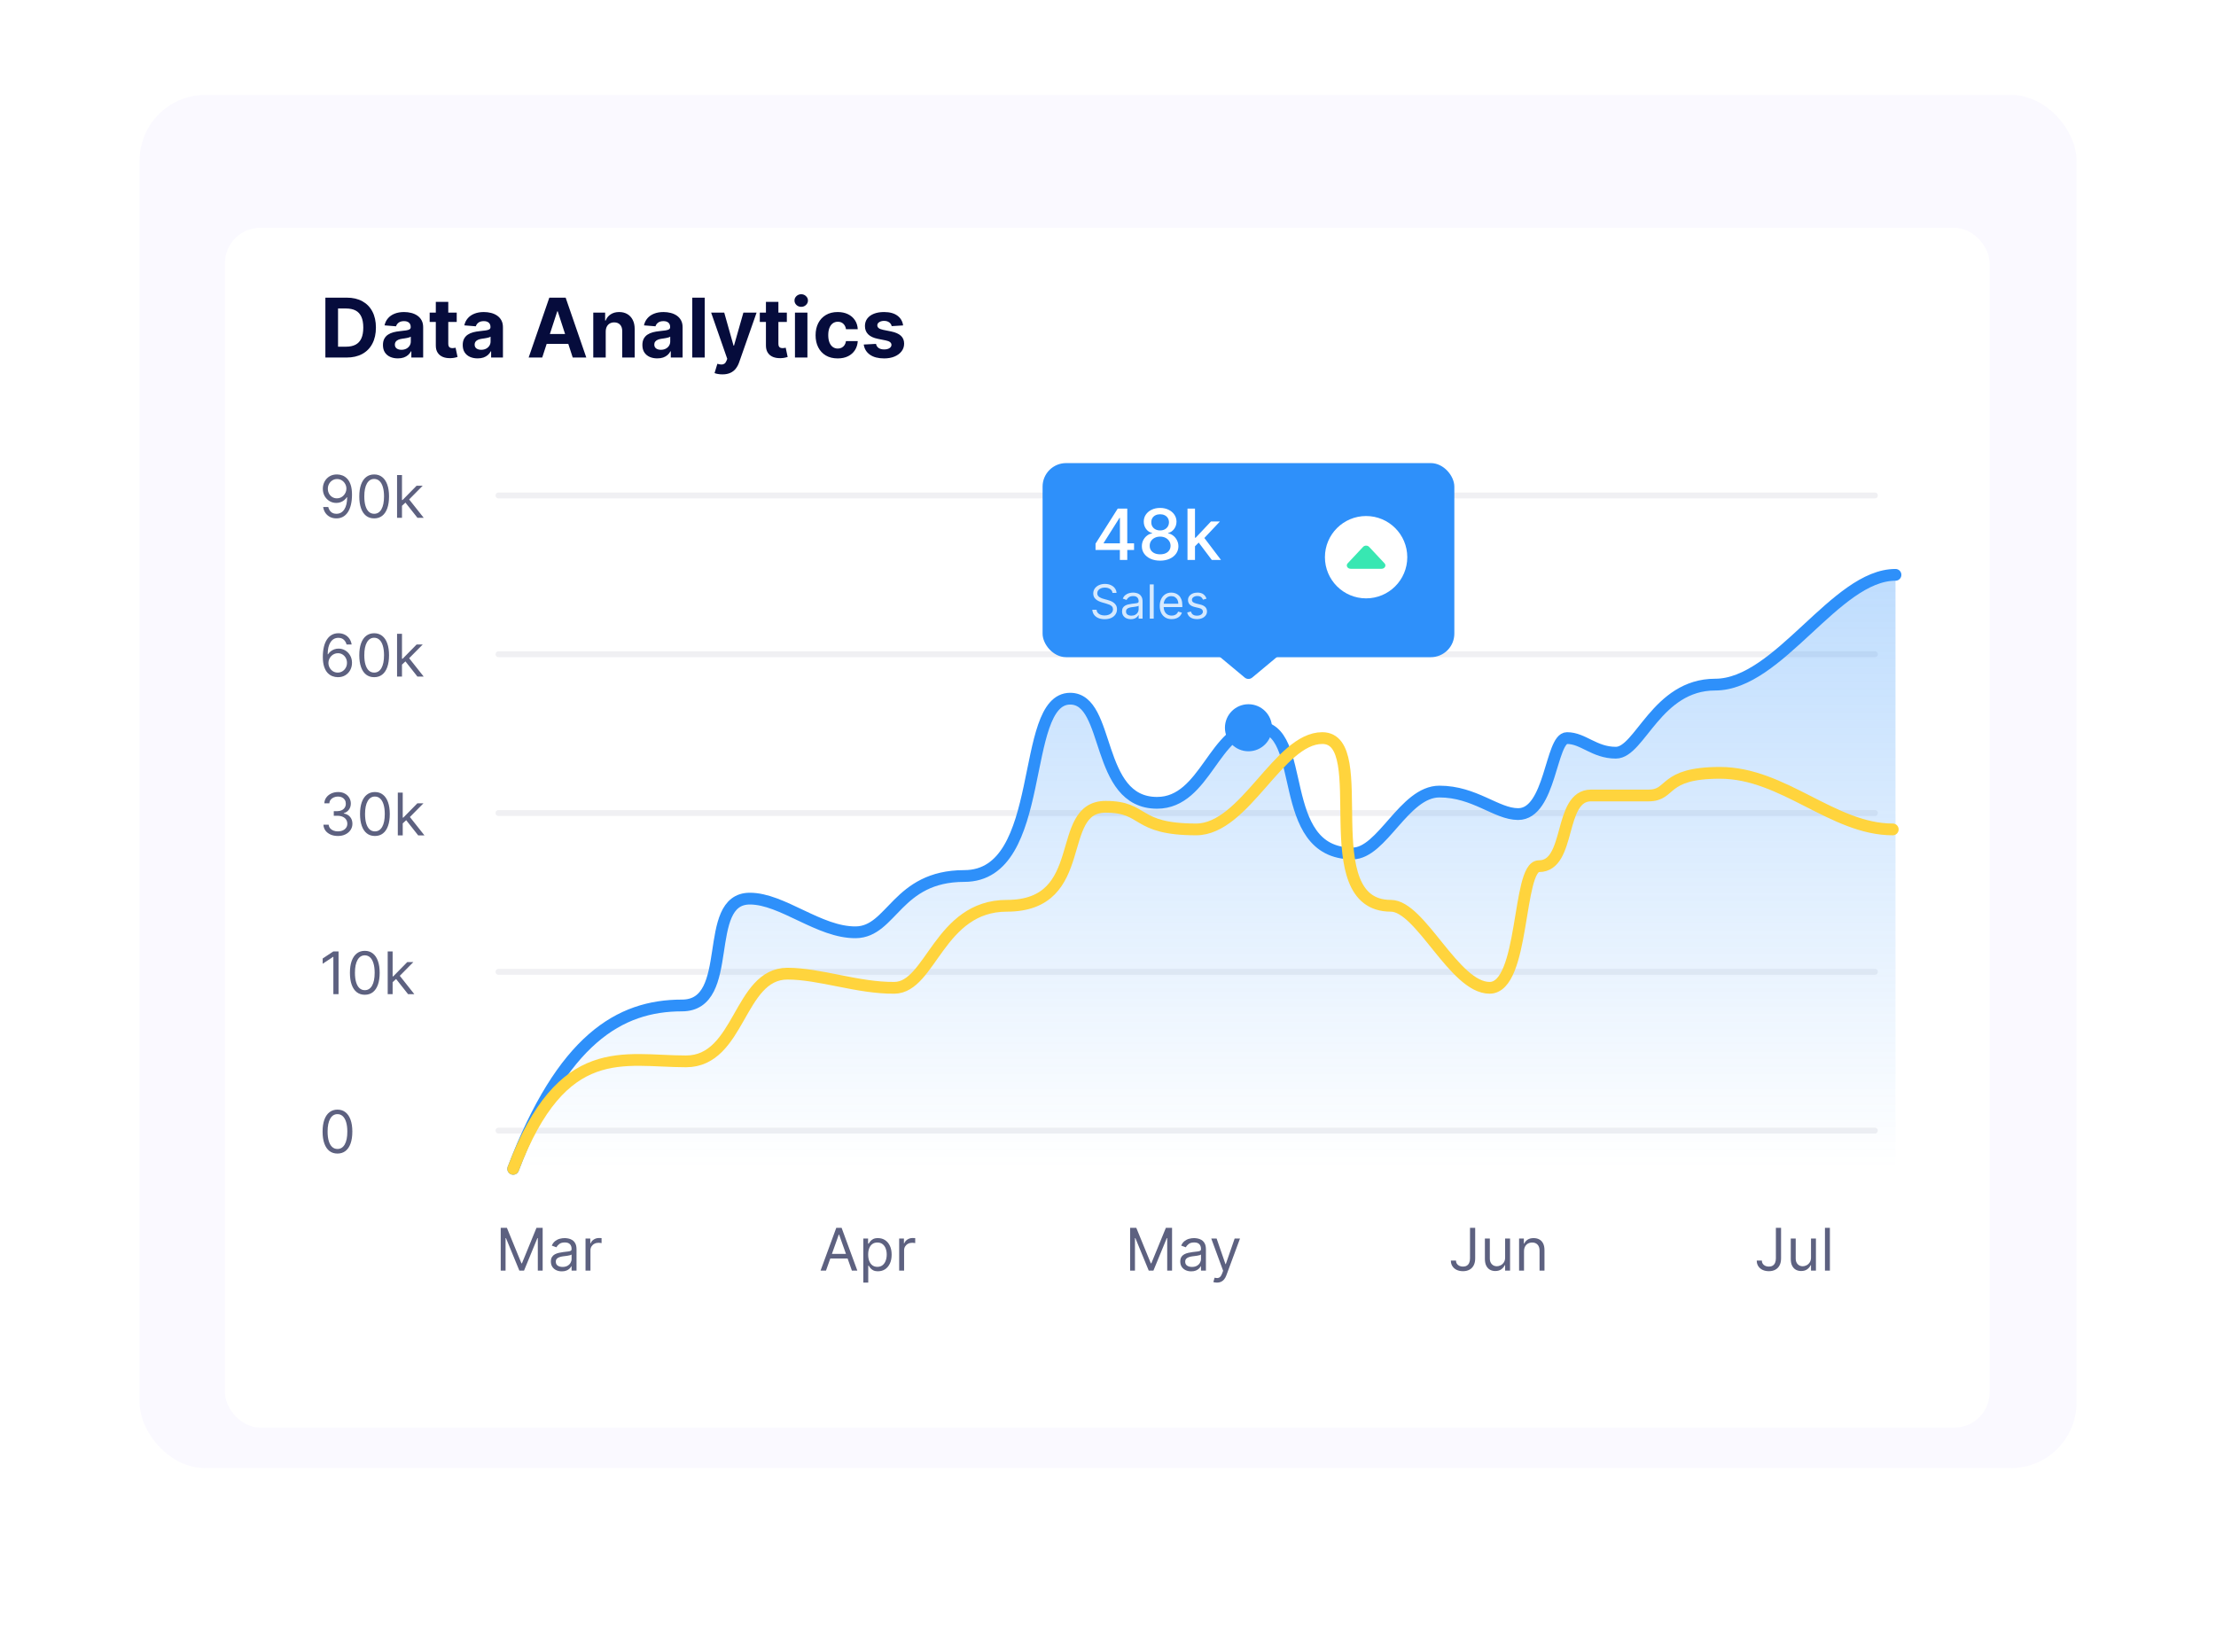 <svg width="405" height="302" viewBox="0 0 405 302" fill="none" xmlns="http://www.w3.org/2000/svg">
<rect x="25.516" y="17.354" width="354" height="251" rx="12" fill="#9585F3" fill-opacity="0.05"/>
<g filter="url(#filter0_d_357_1366)">
<rect x="41.114" y="33.046" width="322.511" height="219.307" rx="6.45" fill="white"/>
</g>
<line opacity="0.2" x1="91.103" y1="206.665" x2="342.661" y2="206.665" stroke="#B4B6C4" stroke-width="1.075" stroke-linecap="round"/>
<line opacity="0.2" x1="91.103" y1="177.638" x2="342.661" y2="177.638" stroke="#B4B6C4" stroke-width="1.075" stroke-linecap="round"/>
<line opacity="0.2" x1="91.103" y1="148.612" x2="342.661" y2="148.612" stroke="#B4B6C4" stroke-width="1.075" stroke-linecap="round"/>
<line opacity="0.2" x1="91.103" y1="119.587" x2="342.661" y2="119.587" stroke="#B4B6C4" stroke-width="1.075" stroke-linecap="round"/>
<line opacity="0.2" x1="91.103" y1="90.561" x2="342.661" y2="90.561" stroke="#B4B6C4" stroke-width="1.075" stroke-linecap="round"/>
<path d="M61.72 123.782C61.4 123.777 61.079 123.716 60.758 123.598C60.438 123.481 60.145 123.284 59.88 123.007C59.615 122.727 59.403 122.349 59.243 121.873C59.082 121.394 59.002 120.794 59.002 120.071C59.002 119.379 59.067 118.765 59.197 118.231C59.327 117.694 59.515 117.242 59.762 116.876C60.009 116.507 60.306 116.227 60.655 116.036C61.006 115.845 61.402 115.749 61.842 115.749C62.28 115.749 62.67 115.837 63.011 116.013C63.354 116.186 63.634 116.428 63.85 116.738C64.067 117.049 64.207 117.406 64.27 117.811H63.339C63.252 117.46 63.084 117.168 62.835 116.937C62.586 116.705 62.255 116.589 61.842 116.589C61.237 116.589 60.76 116.853 60.411 117.38C60.065 117.906 59.89 118.646 59.888 119.598H59.949C60.091 119.381 60.261 119.197 60.457 119.044C60.655 118.889 60.874 118.769 61.113 118.685C61.352 118.601 61.606 118.559 61.873 118.559C62.321 118.559 62.731 118.671 63.102 118.895C63.474 119.117 63.772 119.423 63.995 119.815C64.219 120.205 64.332 120.651 64.332 121.155C64.332 121.639 64.223 122.082 64.007 122.484C63.791 122.883 63.486 123.201 63.095 123.438C62.705 123.672 62.247 123.787 61.72 123.782ZM61.72 122.942C62.041 122.942 62.328 122.862 62.583 122.701C62.84 122.541 63.042 122.326 63.19 122.056C63.34 121.786 63.415 121.486 63.415 121.155C63.415 120.832 63.343 120.538 63.198 120.273C63.055 120.006 62.858 119.794 62.606 119.636C62.356 119.478 62.072 119.399 61.751 119.399C61.509 119.399 61.284 119.447 61.075 119.544C60.866 119.638 60.683 119.768 60.525 119.934C60.37 120.099 60.248 120.289 60.159 120.502C60.07 120.714 60.025 120.936 60.025 121.17C60.025 121.481 60.098 121.771 60.243 122.041C60.39 122.311 60.592 122.528 60.846 122.694C61.103 122.859 61.395 122.942 61.72 122.942ZM68.383 123.782C67.808 123.782 67.318 123.625 66.913 123.312C66.508 122.997 66.199 122.54 65.986 121.942C65.772 121.341 65.665 120.616 65.665 119.766C65.665 118.921 65.772 118.199 65.986 117.601C66.202 117 66.512 116.542 66.917 116.227C67.324 115.909 67.813 115.749 68.383 115.749C68.953 115.749 69.44 115.909 69.845 116.227C70.252 116.542 70.563 117 70.776 117.601C70.993 118.199 71.101 118.921 71.101 119.766C71.101 120.616 70.994 121.341 70.78 121.942C70.567 122.54 70.257 122.997 69.853 123.312C69.448 123.625 68.958 123.782 68.383 123.782ZM68.383 122.942C68.953 122.942 69.396 122.667 69.711 122.117C70.027 121.567 70.185 120.784 70.185 119.766C70.185 119.089 70.112 118.512 69.967 118.036C69.825 117.56 69.618 117.198 69.349 116.948C69.082 116.699 68.76 116.574 68.383 116.574C67.818 116.574 67.376 116.853 67.058 117.41C66.74 117.965 66.581 118.75 66.581 119.766C66.581 120.443 66.652 121.018 66.795 121.491C66.937 121.965 67.142 122.325 67.409 122.572C67.679 122.818 68.004 122.942 68.383 122.942ZM73.407 121.537L73.392 120.422H73.575L76.14 117.811H77.255L74.522 120.575H74.445L73.407 121.537ZM72.567 123.675V115.856H73.468V123.675H72.567ZM76.293 123.675L74.002 120.773L74.644 120.147L77.438 123.675H76.293Z" fill="#5D6180"/>
<path d="M61.766 152.808C61.262 152.808 60.813 152.722 60.418 152.548C60.026 152.375 59.715 152.135 59.483 151.827C59.254 151.516 59.129 151.156 59.109 150.747H60.071C60.091 150.999 60.178 151.216 60.331 151.399C60.483 151.58 60.683 151.72 60.93 151.819C61.177 151.919 61.45 151.968 61.751 151.968C62.087 151.968 62.385 151.91 62.644 151.793C62.904 151.676 63.107 151.513 63.255 151.304C63.403 151.095 63.476 150.853 63.476 150.579C63.476 150.291 63.405 150.038 63.263 149.819C63.12 149.597 62.911 149.424 62.636 149.3C62.362 149.175 62.026 149.113 61.629 149.113H61.002V148.273H61.629C61.939 148.273 62.211 148.217 62.446 148.105C62.682 147.993 62.867 147.835 62.999 147.631C63.134 147.428 63.202 147.189 63.202 146.914C63.202 146.649 63.143 146.419 63.026 146.223C62.909 146.027 62.743 145.874 62.53 145.765C62.318 145.655 62.069 145.6 61.781 145.6C61.511 145.6 61.257 145.65 61.018 145.749C60.781 145.846 60.588 145.987 60.438 146.173C60.287 146.356 60.206 146.578 60.193 146.837H59.277C59.292 146.428 59.416 146.069 59.647 145.761C59.879 145.45 60.182 145.208 60.556 145.035C60.932 144.862 61.346 144.776 61.797 144.776C62.28 144.776 62.695 144.874 63.041 145.07C63.387 145.263 63.653 145.519 63.839 145.837C64.025 146.155 64.118 146.499 64.118 146.868C64.118 147.308 64.002 147.684 63.77 147.994C63.541 148.305 63.23 148.52 62.835 148.639V148.7C63.329 148.782 63.714 148.992 63.992 149.33C64.269 149.666 64.408 150.082 64.408 150.579C64.408 151.004 64.292 151.385 64.06 151.724C63.831 152.06 63.518 152.325 63.121 152.518C62.724 152.711 62.273 152.808 61.766 152.808ZM68.519 152.808C67.944 152.808 67.454 152.652 67.05 152.338C66.645 152.023 66.336 151.566 66.122 150.968C65.908 150.367 65.801 149.642 65.801 148.792C65.801 147.947 65.908 147.225 66.122 146.627C66.338 146.027 66.649 145.569 67.053 145.253C67.461 144.935 67.949 144.776 68.519 144.776C69.09 144.776 69.577 144.935 69.981 145.253C70.389 145.569 70.699 146.027 70.913 146.627C71.129 147.225 71.237 147.947 71.237 148.792C71.237 149.642 71.131 150.367 70.917 150.968C70.703 151.566 70.394 152.023 69.989 152.338C69.585 152.652 69.095 152.808 68.519 152.808ZM68.519 151.968C69.09 151.968 69.532 151.693 69.848 151.144C70.163 150.594 70.321 149.81 70.321 148.792C70.321 148.115 70.249 147.539 70.104 147.063C69.961 146.587 69.755 146.224 69.485 145.975C69.218 145.725 68.896 145.6 68.519 145.6C67.954 145.6 67.513 145.879 67.195 146.436C66.876 146.991 66.718 147.776 66.718 148.792C66.718 149.469 66.789 150.044 66.931 150.518C67.074 150.991 67.279 151.351 67.546 151.598C67.816 151.845 68.14 151.968 68.519 151.968ZM73.543 150.563L73.528 149.449H73.711L76.277 146.837H77.391L74.658 149.601H74.582L73.543 150.563ZM72.704 152.701V144.883H73.604V152.701H72.704ZM76.43 152.701L74.139 149.8L74.78 149.174L77.575 152.701H76.43Z" fill="#5D6180"/>
<path d="M61.873 173.907V181.726H60.926V174.9H60.88L58.972 176.167V175.205L60.926 173.907H61.873ZM66.672 181.832C66.097 181.832 65.607 181.676 65.202 181.363C64.797 181.047 64.488 180.59 64.274 179.992C64.06 179.392 63.953 178.666 63.953 177.816C63.953 176.971 64.06 176.25 64.274 175.652C64.49 175.051 64.801 174.593 65.206 174.277C65.613 173.959 66.102 173.8 66.672 173.8C67.242 173.8 67.729 173.959 68.134 174.277C68.541 174.593 68.852 175.051 69.065 175.652C69.282 176.25 69.39 176.971 69.39 177.816C69.39 178.666 69.283 179.392 69.069 179.992C68.855 180.59 68.546 181.047 68.141 181.363C67.737 181.676 67.247 181.832 66.672 181.832ZM66.672 180.993C67.242 180.993 67.685 180.718 68 180.168C68.316 179.618 68.474 178.834 68.474 177.816C68.474 177.139 68.401 176.563 68.256 176.087C68.114 175.611 67.907 175.248 67.638 174.999C67.37 174.75 67.048 174.625 66.672 174.625C66.107 174.625 65.665 174.904 65.347 175.461C65.029 176.016 64.87 176.801 64.87 177.816C64.87 178.493 64.941 179.069 65.084 179.542C65.226 180.015 65.431 180.375 65.698 180.622C65.968 180.869 66.293 180.993 66.672 180.993ZM71.696 179.588L71.68 178.473H71.864L74.429 175.862H75.544L72.81 178.626H72.734L71.696 179.588ZM70.856 181.726V173.907H71.757V181.726H70.856ZM74.582 181.726L72.291 178.824L72.933 178.198L75.727 181.726H74.582Z" fill="#5D6180"/>
<path d="M61.674 210.859C61.099 210.859 60.609 210.702 60.205 210.389C59.8 210.074 59.491 209.617 59.277 209.019C59.063 208.418 58.956 207.693 58.956 206.843C58.956 205.998 59.063 205.276 59.277 204.678C59.493 204.078 59.804 203.619 60.209 203.304C60.616 202.986 61.104 202.827 61.674 202.827C62.245 202.827 62.732 202.986 63.137 203.304C63.544 203.619 63.854 204.078 64.068 204.678C64.284 205.276 64.393 205.998 64.393 206.843C64.393 207.693 64.286 208.418 64.072 209.019C63.858 209.617 63.549 210.074 63.144 210.389C62.739 210.702 62.25 210.859 61.674 210.859ZM61.674 210.019C62.245 210.019 62.687 209.744 63.003 209.194C63.319 208.645 63.476 207.861 63.476 206.843C63.476 206.166 63.404 205.589 63.259 205.113C63.116 204.637 62.91 204.275 62.64 204.025C62.373 203.776 62.051 203.651 61.674 203.651C61.109 203.651 60.668 203.93 60.35 204.487C60.032 205.042 59.873 205.827 59.873 206.843C59.873 207.52 59.944 208.095 60.086 208.568C60.229 209.042 60.434 209.402 60.701 209.649C60.971 209.896 61.295 210.019 61.674 210.019Z" fill="#5D6180"/>
<path d="M61.613 86.723C61.934 86.726 62.255 86.787 62.575 86.906C62.896 87.026 63.189 87.225 63.453 87.502C63.718 87.777 63.931 88.152 64.091 88.628C64.251 89.104 64.332 89.701 64.332 90.418C64.332 91.113 64.265 91.731 64.133 92.27C64.003 92.807 63.815 93.26 63.568 93.629C63.324 93.998 63.026 94.278 62.675 94.469C62.326 94.66 61.931 94.755 61.491 94.755C61.053 94.755 60.663 94.669 60.319 94.496C59.978 94.32 59.698 94.077 59.479 93.767C59.263 93.454 59.124 93.091 59.063 92.679H59.995C60.079 93.037 60.245 93.334 60.495 93.568C60.747 93.8 61.079 93.915 61.491 93.915C62.094 93.915 62.57 93.652 62.919 93.125C63.27 92.598 63.446 91.854 63.446 90.892H63.385C63.242 91.106 63.073 91.29 62.877 91.445C62.681 91.601 62.463 91.72 62.224 91.804C61.985 91.888 61.73 91.93 61.461 91.93C61.013 91.93 60.602 91.82 60.228 91.598C59.856 91.374 59.558 91.067 59.334 90.678C59.113 90.286 59.002 89.838 59.002 89.334C59.002 88.856 59.109 88.418 59.323 88.021C59.539 87.621 59.842 87.303 60.231 87.067C60.623 86.83 61.084 86.716 61.613 86.723ZM61.613 87.563C61.293 87.563 61.004 87.643 60.747 87.803C60.492 87.961 60.29 88.175 60.14 88.445C59.992 88.712 59.918 89.009 59.918 89.334C59.918 89.66 59.99 89.957 60.132 90.224C60.277 90.489 60.474 90.7 60.724 90.858C60.976 91.013 61.262 91.09 61.583 91.09C61.825 91.09 62.05 91.043 62.258 90.949C62.467 90.853 62.649 90.721 62.804 90.556C62.962 90.388 63.086 90.198 63.175 89.987C63.264 89.773 63.308 89.551 63.308 89.319C63.308 89.014 63.235 88.727 63.087 88.46C62.942 88.193 62.741 87.977 62.484 87.811C62.229 87.646 61.939 87.563 61.613 87.563ZM68.383 94.755C67.808 94.755 67.318 94.599 66.913 94.286C66.508 93.97 66.199 93.513 65.986 92.915C65.772 92.315 65.665 91.589 65.665 90.739C65.665 89.894 65.772 89.173 65.986 88.575C66.202 87.974 66.512 87.516 66.917 87.2C67.324 86.882 67.813 86.723 68.383 86.723C68.953 86.723 69.44 86.882 69.845 87.2C70.252 87.516 70.563 87.974 70.776 88.575C70.993 89.173 71.101 89.894 71.101 90.739C71.101 91.589 70.994 92.315 70.78 92.915C70.567 93.513 70.257 93.97 69.853 94.286C69.448 94.599 68.958 94.755 68.383 94.755ZM68.383 93.915C68.953 93.915 69.396 93.641 69.711 93.091C70.027 92.541 70.185 91.757 70.185 90.739C70.185 90.062 70.112 89.486 69.967 89.01C69.825 88.534 69.618 88.171 69.349 87.922C69.082 87.672 68.76 87.548 68.383 87.548C67.818 87.548 67.376 87.826 67.058 88.384C66.74 88.939 66.581 89.724 66.581 90.739C66.581 91.416 66.652 91.991 66.795 92.465C66.937 92.938 67.142 93.298 67.409 93.545C67.679 93.792 68.004 93.915 68.383 93.915ZM73.407 92.511L73.392 91.396H73.575L76.14 88.785H77.255L74.522 91.549H74.445L73.407 92.511ZM72.567 94.648V86.83H73.468V94.648H72.567ZM76.293 94.648L74.002 91.747L74.644 91.121L77.438 94.648H76.293Z" fill="#5D6180"/>
<path d="M91.512 224.434H92.642L95.299 230.923H95.391L98.048 224.434H99.178V232.252H98.292V226.312H98.216L95.773 232.252H94.918L92.474 226.312H92.398V232.252H91.512V224.434ZM102.68 232.389C102.308 232.389 101.971 232.319 101.668 232.179C101.365 232.037 101.125 231.832 100.946 231.565C100.768 231.295 100.679 230.969 100.679 230.587C100.679 230.252 100.745 229.979 100.878 229.771C101.01 229.559 101.187 229.394 101.408 229.274C101.63 229.155 101.874 229.066 102.141 229.007C102.411 228.946 102.682 228.898 102.955 228.862C103.311 228.816 103.6 228.782 103.821 228.759C104.045 228.733 104.208 228.691 104.31 228.633C104.414 228.574 104.466 228.473 104.466 228.327V228.297C104.466 227.92 104.363 227.628 104.157 227.419C103.953 227.21 103.644 227.106 103.229 227.106C102.799 227.106 102.462 227.2 102.218 227.388C101.973 227.577 101.802 227.778 101.702 227.992L100.847 227.686C101 227.33 101.203 227.052 101.458 226.854C101.715 226.653 101.995 226.513 102.298 226.434C102.603 226.352 102.904 226.312 103.199 226.312C103.387 226.312 103.603 226.335 103.848 226.38C104.095 226.424 104.333 226.514 104.562 226.652C104.793 226.789 104.985 226.996 105.138 227.274C105.291 227.551 105.367 227.923 105.367 228.389V232.252H104.466V231.458H104.42C104.359 231.585 104.258 231.721 104.115 231.866C103.973 232.011 103.783 232.135 103.546 232.237C103.31 232.338 103.021 232.389 102.68 232.389ZM102.817 231.58C103.173 231.58 103.474 231.51 103.718 231.37C103.965 231.23 104.151 231.049 104.275 230.828C104.403 230.607 104.466 230.374 104.466 230.129V229.305C104.428 229.351 104.344 229.393 104.214 229.431C104.087 229.466 103.939 229.498 103.771 229.526C103.606 229.552 103.444 229.575 103.287 229.595C103.131 229.613 103.005 229.628 102.909 229.641C102.675 229.671 102.456 229.721 102.252 229.79C102.051 229.856 101.888 229.956 101.763 230.091C101.641 230.224 101.58 230.404 101.58 230.633C101.58 230.946 101.696 231.183 101.928 231.343C102.162 231.501 102.458 231.58 102.817 231.58ZM107.012 232.252V226.388H107.882V227.274H107.943C108.05 226.984 108.243 226.748 108.523 226.568C108.803 226.387 109.119 226.296 109.47 226.296C109.536 226.296 109.619 226.298 109.718 226.3C109.818 226.303 109.893 226.307 109.944 226.312V227.228C109.913 227.22 109.843 227.209 109.734 227.194C109.627 227.176 109.513 227.167 109.394 227.167C109.109 227.167 108.854 227.227 108.63 227.346C108.409 227.463 108.233 227.626 108.103 227.835C107.976 228.041 107.913 228.277 107.913 228.541V232.252H107.012Z" fill="#5D6180"/>
<path d="M150.96 232.252H149.967L152.838 224.434H153.815L156.686 232.252H155.694L153.357 225.67H153.296L150.96 232.252ZM151.326 229.198H155.327V230.038H151.326V229.198ZM157.782 234.451V226.388H158.652V227.32H158.759C158.825 227.218 158.917 227.088 159.034 226.93C159.154 226.77 159.324 226.627 159.546 226.503C159.77 226.375 160.072 226.312 160.454 226.312C160.948 226.312 161.383 226.435 161.76 226.682C162.136 226.929 162.43 227.279 162.642 227.732C162.853 228.185 162.959 228.719 162.959 229.335C162.959 229.956 162.853 230.495 162.642 230.95C162.43 231.403 162.138 231.754 161.764 232.004C161.39 232.251 160.958 232.374 160.469 232.374C160.093 232.374 159.791 232.312 159.565 232.187C159.338 232.06 159.164 231.916 159.042 231.756C158.92 231.593 158.825 231.458 158.759 231.351H158.683V234.451H157.782ZM158.668 229.32C158.668 229.763 158.732 230.154 158.862 230.492C158.992 230.828 159.182 231.091 159.431 231.282C159.681 231.471 159.986 231.565 160.347 231.565C160.724 231.565 161.038 231.466 161.29 231.267C161.545 231.066 161.736 230.796 161.863 230.458C161.993 230.117 162.058 229.737 162.058 229.32C162.058 228.908 161.994 228.536 161.867 228.205C161.742 227.872 161.552 227.608 161.298 227.415C161.046 227.219 160.729 227.121 160.347 227.121C159.981 227.121 159.673 227.214 159.423 227.4C159.174 227.583 158.986 227.84 158.858 228.171C158.731 228.499 158.668 228.882 158.668 229.32ZM164.333 232.252V226.388H165.203V227.274H165.264C165.371 226.984 165.565 226.748 165.845 226.568C166.125 226.387 166.44 226.296 166.791 226.296C166.858 226.296 166.94 226.298 167.04 226.3C167.139 226.303 167.214 226.307 167.265 226.312V227.228C167.234 227.22 167.164 227.209 167.055 227.194C166.948 227.176 166.835 227.167 166.715 227.167C166.43 227.167 166.176 227.227 165.952 227.346C165.73 227.463 165.555 227.626 165.425 227.835C165.297 228.041 165.234 228.277 165.234 228.541V232.252H164.333Z" fill="#5D6180"/>
<path d="M206.541 224.434H207.671L210.328 230.923H210.42L213.077 224.434H214.207V232.252H213.321V226.312H213.245L210.801 232.252H209.946L207.503 226.312H207.427V232.252H206.541V224.434ZM217.708 232.389C217.337 232.389 217 232.319 216.697 232.179C216.394 232.037 216.153 231.832 215.975 231.565C215.797 231.295 215.708 230.969 215.708 230.587C215.708 230.252 215.774 229.979 215.907 229.771C216.039 229.559 216.216 229.394 216.437 229.274C216.659 229.155 216.903 229.066 217.17 229.007C217.44 228.946 217.711 228.898 217.983 228.862C218.34 228.816 218.628 228.782 218.85 228.759C219.074 228.733 219.237 228.691 219.339 228.633C219.443 228.574 219.495 228.473 219.495 228.327V228.297C219.495 227.92 219.392 227.628 219.186 227.419C218.982 227.21 218.673 227.106 218.258 227.106C217.828 227.106 217.491 227.2 217.247 227.388C217.002 227.577 216.83 227.778 216.731 227.992L215.876 227.686C216.029 227.33 216.232 227.052 216.487 226.854C216.744 226.653 217.024 226.513 217.327 226.434C217.632 226.352 217.932 226.312 218.228 226.312C218.416 226.312 218.632 226.335 218.877 226.38C219.123 226.424 219.361 226.514 219.591 226.652C219.822 226.789 220.014 226.996 220.167 227.274C220.32 227.551 220.396 227.923 220.396 228.389V232.252H219.495V231.458H219.449C219.388 231.585 219.286 231.721 219.144 231.866C219.001 232.011 218.812 232.135 218.575 232.237C218.338 232.338 218.049 232.389 217.708 232.389ZM217.846 231.58C218.202 231.58 218.503 231.51 218.747 231.37C218.994 231.23 219.179 231.049 219.304 230.828C219.431 230.607 219.495 230.374 219.495 230.129V229.305C219.457 229.351 219.373 229.393 219.243 229.431C219.116 229.466 218.968 229.498 218.8 229.526C218.635 229.552 218.473 229.575 218.315 229.595C218.16 229.613 218.034 229.628 217.937 229.641C217.703 229.671 217.484 229.721 217.281 229.79C217.08 229.856 216.917 229.956 216.792 230.091C216.67 230.224 216.609 230.404 216.609 230.633C216.609 230.946 216.725 231.183 216.956 231.343C217.191 231.501 217.487 231.58 217.846 231.58ZM222.411 234.451C222.258 234.451 222.122 234.438 222.002 234.413C221.883 234.39 221.8 234.367 221.754 234.344L221.983 233.55C222.202 233.606 222.396 233.626 222.563 233.611C222.731 233.596 222.88 233.521 223.01 233.386C223.142 233.253 223.263 233.038 223.373 232.741L223.541 232.282L221.372 226.388H222.35L223.968 231.061H224.029L225.648 226.388H226.625L224.136 233.107C224.024 233.41 223.886 233.661 223.72 233.859C223.555 234.06 223.363 234.209 223.144 234.306C222.927 234.403 222.683 234.451 222.411 234.451Z" fill="#5D6180"/>
<path d="M268.661 224.434H269.608V230.022C269.608 230.521 269.517 230.945 269.333 231.294C269.15 231.642 268.892 231.907 268.558 232.088C268.225 232.268 267.832 232.359 267.379 232.359C266.951 232.359 266.571 232.281 266.237 232.126C265.904 231.968 265.642 231.744 265.451 231.454C265.26 231.164 265.165 230.819 265.165 230.42H266.096C266.096 230.641 266.151 230.834 266.26 231C266.372 231.163 266.525 231.29 266.718 231.382C266.912 231.473 267.132 231.519 267.379 231.519C267.651 231.519 267.883 231.462 268.074 231.347C268.264 231.233 268.409 231.065 268.509 230.843C268.611 230.619 268.661 230.346 268.661 230.022V224.434ZM275.079 229.854V226.388H275.98V232.252H275.079V231.259H275.018C274.88 231.557 274.667 231.81 274.376 232.019C274.086 232.225 273.72 232.328 273.277 232.328C272.91 232.328 272.585 232.248 272.3 232.088C272.015 231.925 271.791 231.681 271.628 231.355C271.465 231.027 271.383 230.613 271.383 230.114V226.388H272.284V230.053C272.284 230.481 272.404 230.822 272.643 231.076C272.885 231.331 273.193 231.458 273.567 231.458C273.791 231.458 274.019 231.401 274.25 231.286C274.485 231.172 274.681 230.996 274.838 230.759C274.999 230.523 275.079 230.221 275.079 229.854ZM278.531 228.724V232.252H277.63V226.388H278.5V227.304H278.577C278.714 227.007 278.923 226.767 279.203 226.587C279.483 226.403 279.844 226.312 280.287 226.312C280.684 226.312 281.031 226.393 281.329 226.556C281.627 226.716 281.859 226.961 282.024 227.289C282.189 227.615 282.272 228.027 282.272 228.526V232.252H281.371V228.587C281.371 228.126 281.252 227.768 281.012 227.51C280.773 227.251 280.445 227.121 280.027 227.121C279.74 227.121 279.483 227.183 279.256 227.308C279.032 227.433 278.855 227.615 278.726 227.854C278.596 228.093 278.531 228.383 278.531 228.724Z" fill="#5D6180"/>
<path d="M324.563 224.434H325.51V230.022C325.51 230.521 325.418 230.945 325.235 231.294C325.052 231.642 324.794 231.907 324.46 232.088C324.127 232.268 323.734 232.359 323.281 232.359C322.853 232.359 322.473 232.281 322.139 232.126C321.806 231.968 321.544 231.744 321.353 231.454C321.162 231.164 321.066 230.819 321.066 230.42H321.998C321.998 230.641 322.053 230.834 322.162 231C322.274 231.163 322.427 231.29 322.62 231.382C322.814 231.473 323.034 231.519 323.281 231.519C323.553 231.519 323.785 231.462 323.975 231.347C324.166 231.233 324.311 231.065 324.411 230.843C324.512 230.619 324.563 230.346 324.563 230.022V224.434ZM330.981 229.854V226.388H331.882V232.252H330.981V231.259H330.92C330.782 231.557 330.568 231.81 330.278 232.019C329.988 232.225 329.622 232.328 329.179 232.328C328.812 232.328 328.487 232.248 328.201 232.088C327.916 231.925 327.692 231.681 327.53 231.355C327.367 231.027 327.285 230.613 327.285 230.114V226.388H328.186V230.053C328.186 230.481 328.306 230.822 328.545 231.076C328.787 231.331 329.095 231.458 329.469 231.458C329.693 231.458 329.921 231.401 330.152 231.286C330.386 231.172 330.582 230.996 330.74 230.759C330.901 230.523 330.981 230.221 330.981 229.854ZM334.433 224.434V232.252H333.532V224.434H334.433Z" fill="#5D6180"/>
<path d="M63.347 65.353H59.467V54.408H63.379C64.48 54.408 65.428 54.627 66.223 55.065C67.017 55.5 67.628 56.125 68.056 56.941C68.487 57.757 68.703 58.733 68.703 59.87C68.703 61.01 68.487 61.99 68.056 62.809C67.628 63.629 67.014 64.258 66.212 64.696C65.414 65.134 64.459 65.353 63.347 65.353ZM61.781 63.371H63.251C63.935 63.371 64.51 63.249 64.977 63.007C65.448 62.761 65.8 62.382 66.035 61.869C66.274 61.352 66.394 60.686 66.394 59.87C66.394 59.061 66.274 58.4 66.035 57.887C65.8 57.374 65.449 56.996 64.983 56.754C64.516 56.512 63.94 56.391 63.256 56.391H61.781V63.371ZM72.715 65.508C72.191 65.508 71.725 65.418 71.315 65.236C70.905 65.051 70.581 64.778 70.342 64.418C70.107 64.055 69.989 63.602 69.989 63.061C69.989 62.605 70.073 62.222 70.24 61.912C70.408 61.602 70.636 61.352 70.924 61.163C71.213 60.974 71.541 60.832 71.908 60.736C72.278 60.639 72.667 60.572 73.073 60.533C73.55 60.483 73.935 60.436 74.228 60.394C74.52 60.347 74.732 60.28 74.864 60.191C74.995 60.102 75.061 59.97 75.061 59.795V59.763C75.061 59.425 74.954 59.163 74.741 58.977C74.53 58.792 74.231 58.699 73.843 58.699C73.433 58.699 73.107 58.79 72.865 58.972C72.622 59.15 72.462 59.375 72.384 59.645L70.278 59.474C70.385 58.976 70.595 58.544 70.909 58.181C71.222 57.814 71.626 57.532 72.122 57.337C72.621 57.137 73.198 57.037 73.853 57.037C74.309 57.037 74.746 57.091 75.163 57.198C75.583 57.304 75.956 57.47 76.28 57.695C76.608 57.919 76.866 58.208 77.055 58.56C77.244 58.91 77.338 59.328 77.338 59.816V65.353H75.179V64.215H75.115C74.983 64.472 74.806 64.698 74.586 64.894C74.365 65.086 74.099 65.238 73.789 65.348C73.479 65.455 73.121 65.508 72.715 65.508ZM73.367 63.937C73.702 63.937 73.998 63.871 74.254 63.739C74.511 63.604 74.712 63.422 74.858 63.194C75.004 62.966 75.077 62.708 75.077 62.419V61.548C75.006 61.594 74.908 61.637 74.783 61.676C74.662 61.712 74.525 61.746 74.372 61.778C74.219 61.806 74.065 61.833 73.912 61.858C73.759 61.88 73.62 61.899 73.495 61.917C73.228 61.956 72.995 62.019 72.795 62.104C72.596 62.19 72.441 62.305 72.33 62.451C72.22 62.594 72.165 62.772 72.165 62.986C72.165 63.296 72.277 63.533 72.501 63.697C72.729 63.857 73.018 63.937 73.367 63.937ZM83.471 57.144V58.854H78.527V57.144H83.471ZM79.65 55.177H81.927V62.831C81.927 63.041 81.959 63.205 82.023 63.323C82.087 63.437 82.176 63.517 82.29 63.563C82.407 63.609 82.543 63.633 82.696 63.633C82.803 63.633 82.91 63.624 83.017 63.606C83.124 63.584 83.206 63.568 83.263 63.558L83.621 65.252C83.507 65.288 83.346 65.329 83.14 65.375C82.933 65.425 82.682 65.455 82.386 65.466C81.837 65.487 81.356 65.414 80.943 65.247C80.533 65.079 80.214 64.819 79.986 64.466C79.758 64.114 79.646 63.668 79.65 63.13V55.177ZM87.295 65.508C86.771 65.508 86.305 65.418 85.895 65.236C85.485 65.051 85.161 64.778 84.922 64.418C84.687 64.055 84.569 63.602 84.569 63.061C84.569 62.605 84.653 62.222 84.821 61.912C84.988 61.602 85.216 61.352 85.505 61.163C85.793 60.974 86.121 60.832 86.488 60.736C86.859 60.639 87.247 60.572 87.653 60.533C88.131 60.483 88.516 60.436 88.808 60.394C89.1 60.347 89.312 60.28 89.444 60.191C89.576 60.102 89.641 59.97 89.641 59.795V59.763C89.641 59.425 89.535 59.163 89.321 58.977C89.111 58.792 88.811 58.699 88.423 58.699C88.013 58.699 87.687 58.79 87.445 58.972C87.203 59.15 87.042 59.375 86.964 59.645L84.858 59.474C84.965 58.976 85.175 58.544 85.489 58.181C85.802 57.814 86.207 57.532 86.702 57.337C87.201 57.137 87.778 57.037 88.434 57.037C88.89 57.037 89.326 57.091 89.743 57.198C90.163 57.304 90.536 57.47 90.86 57.695C91.188 57.919 91.446 58.208 91.635 58.56C91.824 58.91 91.918 59.328 91.918 59.816V65.353H89.759V64.215H89.695C89.563 64.472 89.387 64.698 89.166 64.894C88.945 65.086 88.679 65.238 88.37 65.348C88.059 65.455 87.701 65.508 87.295 65.508ZM87.947 63.937C88.282 63.937 88.578 63.871 88.834 63.739C89.091 63.604 89.292 63.422 89.438 63.194C89.585 62.966 89.657 62.708 89.657 62.419V61.548C89.586 61.594 89.488 61.637 89.364 61.676C89.242 61.712 89.105 61.746 88.952 61.778C88.799 61.806 88.646 61.833 88.492 61.858C88.339 61.88 88.2 61.899 88.076 61.917C87.808 61.956 87.575 62.019 87.375 62.104C87.176 62.19 87.021 62.305 86.91 62.451C86.8 62.594 86.745 62.772 86.745 62.986C86.745 63.296 86.857 63.533 87.081 63.697C87.309 63.857 87.598 63.937 87.947 63.937ZM99.097 65.353H96.618L100.396 54.408H103.379L107.152 65.353H104.672L101.93 56.909H101.845L99.097 65.353ZM98.942 61.051H104.8V62.858H98.942V61.051ZM110.703 60.608V65.353H108.427V57.144H110.596V58.593H110.693C110.874 58.115 111.179 57.737 111.607 57.459C112.034 57.178 112.553 57.037 113.162 57.037C113.732 57.037 114.229 57.162 114.653 57.411C115.077 57.661 115.407 58.017 115.642 58.48C115.877 58.94 115.995 59.489 115.995 60.127V65.353H113.718V60.533C113.721 60.03 113.593 59.638 113.333 59.357C113.073 59.072 112.715 58.929 112.259 58.929C111.952 58.929 111.681 58.995 111.446 59.127C111.215 59.259 111.033 59.451 110.901 59.704C110.773 59.954 110.707 60.255 110.703 60.608ZM120.13 65.508C119.606 65.508 119.139 65.418 118.73 65.236C118.32 65.051 117.996 64.778 117.757 64.418C117.522 64.055 117.404 63.602 117.404 63.061C117.404 62.605 117.488 62.222 117.655 61.912C117.823 61.602 118.051 61.352 118.34 61.163C118.628 60.974 118.956 60.832 119.323 60.736C119.694 60.639 120.082 60.572 120.488 60.533C120.966 60.483 121.35 60.436 121.643 60.394C121.935 60.347 122.147 60.28 122.279 60.191C122.41 60.102 122.476 59.97 122.476 59.795V59.763C122.476 59.425 122.369 59.163 122.156 58.977C121.945 58.792 121.646 58.699 121.258 58.699C120.848 58.699 120.522 58.79 120.28 58.972C120.037 59.15 119.877 59.375 119.799 59.645L117.693 59.474C117.8 58.976 118.01 58.544 118.324 58.181C118.637 57.814 119.041 57.532 119.537 57.337C120.036 57.137 120.613 57.037 121.268 57.037C121.724 57.037 122.161 57.091 122.578 57.198C122.998 57.304 123.371 57.47 123.695 57.695C124.023 57.919 124.281 58.208 124.47 58.56C124.659 58.91 124.753 59.328 124.753 59.816V65.353H122.594V64.215H122.53C122.398 64.472 122.222 64.698 122.001 64.894C121.78 65.086 121.514 65.238 121.204 65.348C120.894 65.455 120.536 65.508 120.13 65.508ZM120.782 63.937C121.117 63.937 121.413 63.871 121.669 63.739C121.926 63.604 122.127 63.422 122.273 63.194C122.419 62.966 122.492 62.708 122.492 62.419V61.548C122.421 61.594 122.323 61.637 122.198 61.676C122.077 61.712 121.94 61.746 121.787 61.778C121.634 61.806 121.48 61.833 121.327 61.858C121.174 61.88 121.035 61.899 120.91 61.917C120.643 61.956 120.41 62.019 120.21 62.104C120.011 62.19 119.856 62.305 119.745 62.451C119.635 62.594 119.579 62.772 119.579 62.986C119.579 63.296 119.692 63.533 119.916 63.697C120.144 63.857 120.433 63.937 120.782 63.937ZM128.796 54.408V65.353H126.52V54.408H128.796ZM132.026 68.432C131.737 68.432 131.466 68.409 131.213 68.362C130.964 68.32 130.757 68.265 130.593 68.197L131.107 66.497C131.374 66.579 131.614 66.624 131.828 66.631C132.045 66.638 132.232 66.588 132.389 66.481C132.55 66.374 132.68 66.193 132.779 65.936L132.913 65.589L129.968 57.144H132.363L134.062 63.173H134.148L135.863 57.144H138.274L135.083 66.241C134.93 66.683 134.721 67.067 134.458 67.395C134.198 67.727 133.868 67.981 133.469 68.159C133.07 68.341 132.589 68.432 132.026 68.432ZM143.805 57.144V58.854H138.862V57.144H143.805ZM139.984 55.177H142.261V62.831C142.261 63.041 142.293 63.205 142.357 63.323C142.421 63.437 142.51 63.517 142.624 63.563C142.742 63.609 142.877 63.633 143.03 63.633C143.137 63.633 143.244 63.624 143.351 63.606C143.458 63.584 143.54 63.568 143.597 63.558L143.955 65.252C143.841 65.288 143.681 65.329 143.474 65.375C143.267 65.425 143.016 65.455 142.72 65.466C142.172 65.487 141.691 65.414 141.277 65.247C140.868 65.079 140.549 64.819 140.321 64.466C140.093 64.114 139.98 63.668 139.984 63.13V55.177ZM145.289 65.353V57.144H147.565V65.353H145.289ZM146.432 56.086C146.094 56.086 145.803 55.974 145.561 55.749C145.322 55.521 145.203 55.249 145.203 54.931C145.203 54.618 145.322 54.349 145.561 54.124C145.803 53.896 146.094 53.782 146.432 53.782C146.771 53.782 147.059 53.896 147.298 54.124C147.54 54.349 147.662 54.618 147.662 54.931C147.662 55.249 147.54 55.521 147.298 55.749C147.059 55.974 146.771 56.086 146.432 56.086ZM153.098 65.514C152.258 65.514 151.534 65.336 150.928 64.979C150.326 64.62 149.863 64.121 149.539 63.483C149.218 62.845 149.058 62.111 149.058 61.281C149.058 60.44 149.22 59.702 149.544 59.068C149.872 58.43 150.337 57.933 150.939 57.577C151.541 57.217 152.258 57.037 153.088 57.037C153.804 57.037 154.431 57.167 154.969 57.427C155.507 57.688 155.933 58.053 156.246 58.523C156.56 58.993 156.733 59.546 156.765 60.18H154.616C154.556 59.77 154.395 59.441 154.135 59.191C153.879 58.938 153.542 58.812 153.125 58.812C152.772 58.812 152.464 58.908 152.201 59.1C151.94 59.289 151.737 59.565 151.591 59.929C151.445 60.292 151.372 60.732 151.372 61.249C151.372 61.773 151.443 62.218 151.586 62.585C151.732 62.952 151.937 63.232 152.201 63.424C152.464 63.617 152.772 63.713 153.125 63.713C153.385 63.713 153.619 63.659 153.825 63.552C154.036 63.446 154.208 63.291 154.344 63.087C154.483 62.881 154.574 62.633 154.616 62.344H156.765C156.729 62.972 156.558 63.524 156.252 64.001C155.949 64.475 155.53 64.846 154.996 65.113C154.461 65.38 153.829 65.514 153.098 65.514ZM165.053 59.485L162.969 59.613C162.933 59.435 162.856 59.275 162.739 59.132C162.621 58.986 162.466 58.87 162.274 58.785C162.085 58.696 161.859 58.651 161.595 58.651C161.242 58.651 160.945 58.726 160.703 58.876C160.46 59.022 160.339 59.218 160.339 59.464C160.339 59.66 160.417 59.825 160.574 59.961C160.731 60.096 161 60.205 161.381 60.287L162.867 60.586C163.665 60.75 164.26 61.014 164.652 61.377C165.044 61.74 165.24 62.218 165.24 62.809C165.24 63.347 165.082 63.82 164.764 64.226C164.451 64.632 164.02 64.949 163.471 65.177C162.926 65.402 162.297 65.514 161.584 65.514C160.498 65.514 159.632 65.288 158.987 64.835C158.346 64.379 157.97 63.759 157.859 62.975L160.099 62.858C160.166 63.189 160.33 63.442 160.59 63.617C160.85 63.788 161.184 63.873 161.59 63.873C161.989 63.873 162.309 63.796 162.552 63.643C162.798 63.486 162.922 63.285 162.926 63.039C162.922 62.833 162.835 62.663 162.664 62.532C162.493 62.396 162.229 62.293 161.873 62.222L160.451 61.938C159.65 61.778 159.053 61.5 158.661 61.105C158.272 60.709 158.078 60.205 158.078 59.592C158.078 59.065 158.221 58.61 158.506 58.229C158.794 57.848 159.199 57.554 159.719 57.347C160.243 57.141 160.856 57.037 161.558 57.037C162.595 57.037 163.41 57.256 164.005 57.695C164.604 58.133 164.953 58.73 165.053 59.485Z" fill="#060C3C"/>
<path opacity="0.4" d="M124.636 183.789C113.224 183.789 102.805 189.963 93.791 213.653H346.425V105.074C335.479 105.074 325.089 125.139 313.468 125.139C302.762 125.139 299.708 137.585 295.319 137.585C291.35 137.585 289.365 134.914 286.388 134.914C283.411 134.914 283.411 148.805 277.457 148.805C273.487 148.805 269.518 144.689 263.068 144.689C256.618 144.689 252.612 156.007 247.19 156.007C232.801 156.007 239.252 132.856 229.824 132.856C221.886 132.856 220.397 146.747 211.466 146.747C200.054 146.747 203.031 127.711 195.589 127.711C186.161 127.711 191.621 160.123 176.238 160.123C163.834 160.123 163.064 170.345 156.391 170.413C149.718 170.48 142.995 164.258 137.04 164.258C128.109 164.258 134.56 183.789 124.636 183.789Z" fill="url(#paint0_linear_357_1366)"/>
<path d="M93.791 213.653C102.805 189.963 113.224 183.789 124.636 183.789C134.56 183.789 128.109 164.258 137.04 164.258C142.995 164.258 149.718 170.48 156.391 170.413C163.064 170.345 163.834 160.123 176.238 160.123C191.621 160.123 186.161 127.711 195.589 127.711C203.031 127.711 200.054 146.747 211.466 146.747C220.397 146.747 221.886 132.856 229.824 132.856C239.252 132.856 232.801 156.007 247.19 156.007C252.612 156.007 256.618 144.689 263.068 144.689C269.518 144.689 273.487 148.805 277.457 148.805C283.411 148.805 283.411 134.914 286.388 134.914C289.365 134.914 291.35 137.585 295.319 137.585C299.708 137.585 302.762 125.139 313.468 125.139C325.089 125.139 335.479 105.074 346.425 105.074" stroke="#2E90FA" stroke-width="2.15" stroke-linecap="round" stroke-linejoin="round"/>
<path d="M93.791 213.652C102.805 189.962 113.958 194.005 125.37 194.005C135.294 194.005 134.986 177.976 143.917 177.976C149.871 177.976 156.793 180.629 163.466 180.562C170.139 180.494 171.613 165.567 184.017 165.567C199.4 165.567 192.635 147.471 202.063 147.471C209.505 147.471 207.192 151.607 218.604 151.607C227.535 151.607 233.723 134.913 241.662 134.913C251.089 134.913 239.804 165.567 254.193 165.567C259.615 165.567 265.788 180.562 272.239 180.562C278.689 180.562 277.292 158.329 281.261 158.329C287.215 158.329 284.77 145.403 290.785 145.403C296.8 145.403 297.342 145.403 301.311 145.403C305.701 145.403 303.638 141.266 314.344 141.266C325.965 141.266 334.978 151.607 345.923 151.607" stroke="#FFD43D" stroke-width="2.15" stroke-linecap="round" stroke-linejoin="round"/>
<path d="M228.859 123.851C228.46 124.184 227.881 124.184 227.483 123.851L219.833 117.476C218.288 116.189 219.198 113.674 221.209 113.674L235.133 113.674C237.144 113.674 238.054 116.189 236.509 117.476L228.859 123.851Z" fill="#2E90FA"/>
<rect x="190.544" y="84.648" width="75.253" height="35.476" rx="4.3" fill="#2E90FA"/>
<path d="M200.221 100.521V99.376L204.275 92.971H205.178V94.657H204.605L201.705 99.248V99.321H207.262V100.521H200.221ZM204.669 102.354V100.173L204.679 99.651V92.971H206.021V102.354H204.669ZM212.029 102.482C211.372 102.482 210.792 102.369 210.288 102.143C209.787 101.917 209.395 101.605 209.111 101.208C208.827 100.811 208.686 100.359 208.689 99.852C208.686 99.455 208.767 99.09 208.932 98.757C209.1 98.421 209.328 98.142 209.615 97.919C209.902 97.693 210.222 97.549 210.577 97.488V97.433C210.109 97.32 209.735 97.07 209.454 96.682C209.173 96.294 209.034 95.848 209.037 95.344C209.034 94.865 209.161 94.437 209.418 94.062C209.677 93.683 210.033 93.385 210.485 93.168C210.937 92.951 211.452 92.843 212.029 92.843C212.6 92.843 213.11 92.953 213.559 93.173C214.011 93.39 214.367 93.688 214.626 94.066C214.886 94.442 215.017 94.868 215.02 95.344C215.017 95.848 214.874 96.294 214.59 96.682C214.306 97.07 213.936 97.32 213.481 97.433V97.488C213.832 97.549 214.148 97.693 214.429 97.919C214.713 98.142 214.939 98.421 215.107 98.757C215.279 99.09 215.366 99.455 215.369 99.852C215.366 100.359 215.222 100.811 214.938 101.208C214.654 101.605 214.26 101.917 213.756 102.143C213.255 102.369 212.679 102.482 212.029 102.482ZM212.029 101.323C212.417 101.323 212.753 101.259 213.037 101.13C213.321 100.999 213.541 100.817 213.696 100.585C213.852 100.35 213.932 100.075 213.935 99.761C213.932 99.434 213.846 99.145 213.678 98.895C213.513 98.644 213.289 98.447 213.005 98.304C212.721 98.16 212.395 98.088 212.029 98.088C211.659 98.088 211.331 98.16 211.044 98.304C210.757 98.447 210.531 98.644 210.366 98.895C210.201 99.145 210.12 99.434 210.123 99.761C210.12 100.075 210.195 100.35 210.348 100.585C210.503 100.817 210.725 100.999 211.012 101.13C211.299 101.259 211.638 101.323 212.029 101.323ZM212.029 96.957C212.34 96.957 212.617 96.894 212.858 96.769C213.099 96.644 213.289 96.47 213.426 96.247C213.567 96.024 213.638 95.763 213.642 95.463C213.638 95.17 213.568 94.914 213.431 94.694C213.296 94.474 213.109 94.305 212.867 94.185C212.626 94.063 212.347 94.002 212.029 94.002C211.705 94.002 211.421 94.063 211.177 94.185C210.936 94.305 210.748 94.474 210.613 94.694C210.479 94.914 210.413 95.17 210.416 95.463C210.413 95.763 210.481 96.024 210.618 96.247C210.755 96.47 210.945 96.644 211.186 96.769C211.43 96.894 211.711 96.957 212.029 96.957ZM218.288 99.967L218.279 98.295H218.517L221.321 95.317H222.961L219.763 98.707H219.548L218.288 99.967ZM217.028 102.354V92.971H218.398V102.354H217.028ZM221.472 102.354L218.952 99.009L219.896 98.052L223.153 102.354H221.472Z" fill="white"/>
<path opacity="0.8" d="M203.323 108.382C203.286 108.073 203.138 107.832 202.877 107.661C202.616 107.49 202.297 107.405 201.918 107.405C201.641 107.405 201.399 107.45 201.191 107.539C200.986 107.629 200.825 107.752 200.709 107.909C200.595 108.066 200.538 108.244 200.538 108.443C200.538 108.61 200.577 108.754 200.657 108.874C200.738 108.992 200.842 109.091 200.968 109.17C201.095 109.247 201.227 109.312 201.365 109.363C201.504 109.411 201.631 109.451 201.747 109.482L202.382 109.653C202.545 109.695 202.726 109.754 202.926 109.83C203.128 109.905 203.32 110.008 203.503 110.138C203.688 110.267 203.841 110.431 203.961 110.633C204.081 110.835 204.141 111.082 204.141 111.375C204.141 111.713 204.053 112.019 203.876 112.291C203.701 112.564 203.444 112.781 203.106 112.942C202.77 113.103 202.362 113.183 201.881 113.183C201.434 113.183 201.046 113.111 200.718 112.966C200.392 112.822 200.136 112.62 199.948 112.362C199.763 112.103 199.658 111.803 199.634 111.461H200.416C200.436 111.697 200.515 111.892 200.654 112.047C200.794 112.2 200.971 112.314 201.185 112.389C201.401 112.462 201.633 112.499 201.881 112.499C202.171 112.499 202.43 112.452 202.66 112.359C202.89 112.263 203.073 112.131 203.207 111.962C203.341 111.791 203.409 111.591 203.409 111.363C203.409 111.155 203.35 110.986 203.234 110.856C203.118 110.726 202.966 110.62 202.776 110.538C202.587 110.457 202.382 110.386 202.162 110.325L201.393 110.105C200.904 109.964 200.517 109.764 200.232 109.503C199.947 109.242 199.805 108.901 199.805 108.48C199.805 108.13 199.899 107.824 200.089 107.564C200.28 107.301 200.537 107.097 200.858 106.953C201.182 106.806 201.543 106.733 201.943 106.733C202.346 106.733 202.704 106.805 203.018 106.95C203.331 107.092 203.58 107.288 203.763 107.536C203.948 107.785 204.046 108.067 204.056 108.382H203.323ZM206.67 113.183C206.372 113.183 206.102 113.127 205.86 113.015C205.618 112.901 205.425 112.737 205.283 112.524C205.14 112.308 205.069 112.047 205.069 111.742C205.069 111.473 205.122 111.255 205.228 111.088C205.334 110.919 205.475 110.787 205.653 110.691C205.83 110.595 206.025 110.524 206.239 110.477C206.455 110.428 206.672 110.39 206.889 110.361C207.174 110.325 207.406 110.297 207.583 110.279C207.762 110.258 207.892 110.225 207.974 110.178C208.057 110.131 208.099 110.05 208.099 109.934V109.909C208.099 109.608 208.016 109.374 207.851 109.207C207.689 109.04 207.441 108.956 207.109 108.956C206.765 108.956 206.495 109.032 206.3 109.182C206.105 109.333 205.967 109.494 205.888 109.665L205.204 109.421C205.326 109.136 205.489 108.914 205.692 108.755C205.898 108.594 206.122 108.482 206.364 108.419C206.608 108.354 206.849 108.321 207.085 108.321C207.236 108.321 207.409 108.339 207.604 108.376C207.802 108.411 207.992 108.483 208.175 108.593C208.36 108.703 208.514 108.869 208.636 109.091C208.759 109.313 208.82 109.61 208.82 109.983V113.073H208.099V112.438H208.062C208.013 112.54 207.932 112.649 207.818 112.765C207.704 112.881 207.552 112.98 207.363 113.061C207.173 113.142 206.942 113.183 206.67 113.183ZM206.779 112.536C207.065 112.536 207.305 112.48 207.5 112.368C207.698 112.256 207.846 112.111 207.946 111.934C208.048 111.757 208.099 111.571 208.099 111.375V110.715C208.068 110.752 208.001 110.786 207.897 110.816C207.795 110.845 207.677 110.87 207.543 110.893C207.411 110.913 207.281 110.931 207.155 110.948C207.031 110.962 206.93 110.974 206.853 110.984C206.665 111.009 206.49 111.048 206.327 111.103C206.167 111.156 206.036 111.237 205.937 111.345C205.839 111.451 205.79 111.595 205.79 111.778C205.79 112.029 205.883 112.218 206.068 112.346C206.255 112.473 206.492 112.536 206.779 112.536ZM210.856 106.818V113.073H210.135V106.818H210.856ZM214.143 113.171C213.691 113.171 213.301 113.071 212.973 112.872C212.647 112.67 212.396 112.389 212.219 112.029C212.044 111.666 211.956 111.245 211.956 110.764C211.956 110.284 212.044 109.86 212.219 109.494C212.396 109.125 212.642 108.838 212.958 108.633C213.275 108.425 213.646 108.321 214.07 108.321C214.314 108.321 214.555 108.362 214.793 108.443C215.032 108.525 215.248 108.657 215.444 108.84C215.639 109.021 215.795 109.262 215.911 109.561C216.027 109.86 216.085 110.229 216.085 110.667V110.972H212.469V110.349H215.352C215.352 110.084 215.299 109.848 215.193 109.64C215.09 109.433 214.941 109.269 214.748 109.149C214.556 109.029 214.33 108.969 214.07 108.969C213.782 108.969 213.534 109.04 213.324 109.182C213.117 109.323 212.957 109.506 212.845 109.732C212.733 109.958 212.677 110.2 212.677 110.459V110.874C212.677 111.229 212.738 111.529 212.86 111.775C212.984 112.02 213.156 112.206 213.376 112.334C213.596 112.46 213.852 112.524 214.143 112.524C214.332 112.524 214.503 112.497 214.656 112.444C214.811 112.389 214.944 112.308 215.056 112.2C215.168 112.09 215.255 111.953 215.316 111.791L216.012 111.986C215.939 112.222 215.815 112.43 215.642 112.609C215.469 112.786 215.256 112.925 215.001 113.024C214.747 113.122 214.46 113.171 214.143 113.171ZM220.504 109.433L219.857 109.616C219.816 109.508 219.756 109.403 219.677 109.301C219.599 109.198 219.494 109.112 219.359 109.045C219.225 108.978 219.053 108.944 218.843 108.944C218.556 108.944 218.317 109.01 218.125 109.143C217.936 109.273 217.841 109.439 217.841 109.64C217.841 109.82 217.906 109.961 218.037 110.065C218.167 110.169 218.371 110.255 218.648 110.325L219.344 110.496C219.763 110.597 220.076 110.753 220.282 110.963C220.487 111.171 220.59 111.438 220.59 111.766C220.59 112.035 220.513 112.275 220.358 112.487C220.205 112.699 219.991 112.866 219.717 112.988C219.442 113.11 219.122 113.171 218.758 113.171C218.279 113.171 217.883 113.067 217.57 112.859C217.256 112.652 217.057 112.348 216.974 111.949L217.658 111.778C217.723 112.031 217.846 112.22 218.028 112.346C218.211 112.473 218.45 112.536 218.745 112.536C219.081 112.536 219.348 112.464 219.546 112.322C219.745 112.177 219.845 112.004 219.845 111.803C219.845 111.64 219.788 111.503 219.674 111.393C219.56 111.282 219.385 111.198 219.148 111.143L218.367 110.96C217.937 110.858 217.621 110.7 217.42 110.486C217.22 110.271 217.121 110.001 217.121 109.677C217.121 109.412 217.195 109.178 217.344 108.975C217.494 108.771 217.699 108.611 217.957 108.495C218.218 108.379 218.513 108.321 218.843 108.321C219.307 108.321 219.672 108.423 219.936 108.626C220.203 108.83 220.393 109.099 220.504 109.433Z" fill="white"/>
<circle cx="249.671" cy="101.849" r="7.525" fill="white"/>
<path d="M250.223 99.962C249.939 99.659 249.403 99.659 249.119 99.962L246.303 102.97C245.928 103.37 246.258 103.967 246.855 103.967L252.487 103.967C253.084 103.967 253.415 103.37 253.039 102.97L250.223 99.962Z" fill="#38E7B2"/>
<circle cx="228.171" cy="133.025" r="3.763" fill="#2E90FA" stroke="#2E90FA" stroke-width="1.075"/>
<defs>
<filter id="filter0_d_357_1366" x="0.262" y="0.795" width="404.214" height="301.01" filterUnits="userSpaceOnUse" color-interpolation-filters="sRGB">
<feFlood flood-opacity="0" result="BackgroundImageFix"/>
<feColorMatrix in="SourceAlpha" type="matrix" values="0 0 0 0 0 0 0 0 0 0 0 0 0 0 0 0 0 0 127 0" result="hardAlpha"/>
<feMorphology radius="2.15" operator="erode" in="SourceAlpha" result="effect1_dropShadow_357_1366"/>
<feOffset dy="8.6"/>
<feGaussianBlur stdDeviation="21.501"/>
<feColorMatrix type="matrix" values="0 0 0 0 0.024 0 0 0 0 0.047 0 0 0 0 0.231 0 0 0 0.08 0"/>
<feBlend mode="normal" in2="BackgroundImageFix" result="effect1_dropShadow_357_1366"/>
<feBlend mode="normal" in="SourceGraphic" in2="effect1_dropShadow_357_1366" result="shape"/>
</filter>
<linearGradient id="paint0_linear_357_1366" x1="220.108" y1="73.018" x2="220.108" y2="213.653" gradientUnits="userSpaceOnUse">
<stop stop-color="#2E90FA"/>
<stop offset="1" stop-color="#2E90FA" stop-opacity="0"/>
</linearGradient>
</defs>
</svg>
